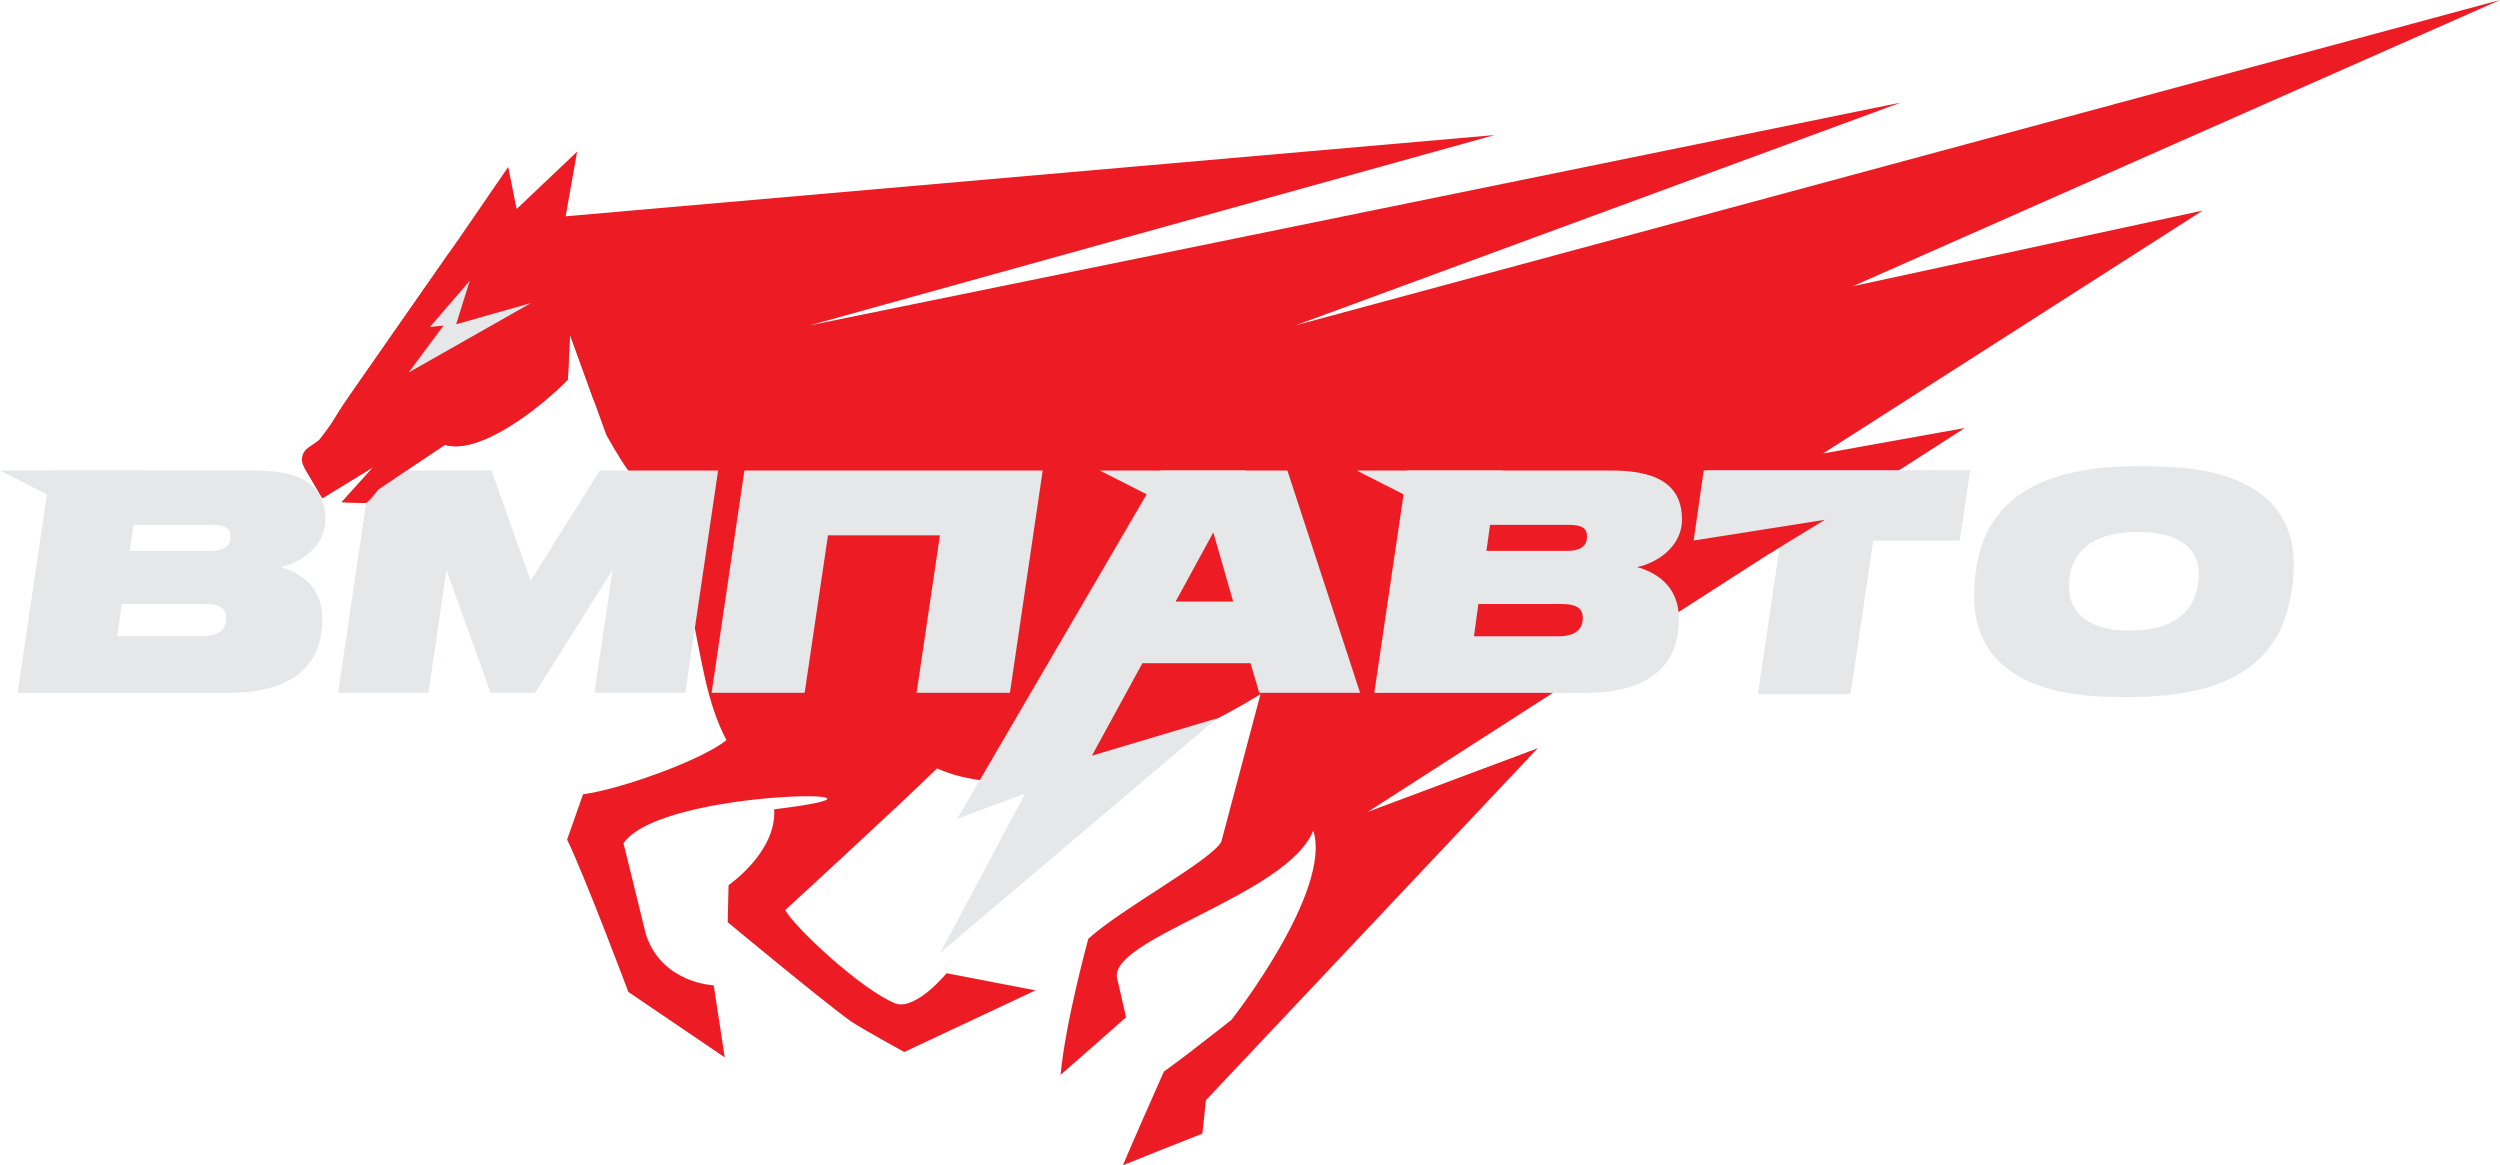 <?xml version="1.0" encoding="UTF-8"?> <svg xmlns="http://www.w3.org/2000/svg" id="_Слой_2" data-name="Слой 2" viewBox="0 0 519.18 242"> <defs> <style> .cls-1 { fill: #e6e7e8; } .cls-2 { fill: #ed1c24; } </style> </defs> <g id="Layer_3_copy" data-name="Layer 3 copy"> <path class="cls-2" d="M384.8,59.43L519.18,0l-250.11,67.56,125.63-46.25-226.52,46.25L310.36,28.05,117.47,44.92l2.38-13.43-12.56,11.92-1.75-8.74-10.17,14.81-22.86,32.79c-.94,1.35-1.87,2.71-2.7,4.13-1.1,1.88-2.35,3.5-3.46,4.94,0,0-4.43,3.89-2.88,6.22l3.47,5.91,10.63-6.51-6.62,7.33,5,.17c.91-.42,2.56-2.74,2.56-2.74,4.65-3.16,9.23-6.26,13.86-9.34,7.08,2.13,19.49-7.36,25.56-13.56l.43-9.34,7.56,20.86c1.95,3.46,3.94,6.85,5.99,9.21,6.6,7.62,5.46,16.47,11.73,27.85,2.04,9.18,3.08,18.56,7.23,26.31-5.29,4.21-21.92,10.18-29.79,11.24l-3.31,9.41c3.61,7.41,12.72,31.64,12.72,31.64l20.02,13.59c-.8-5.24-1.49-9.71-2.29-14.97,0,0-10.68-.37-14.06-10.46l-4.68-19.05c8.06-11.7,66.14-11.24,31.29-7.04,.56,8.87-9.47,15.75-9.47,15.75l-.18,7.69s19.69,16.37,25.66,20.64c2.55,1.68,11,6.32,11,6.32l27.26-12.8-18.46-3.56s-6.18,7.54-10.47,6.35c-7.08-2.74-21.26-16.02-23.04-19.47,0,0,23.19-21.26,31.52-29.41,25.48,11.29,67.18-15.43,67.18-15.43l-8.15,30.7c-2.41,4.05-20.48,13.67-27.6,20.09,0,0-4.73,17.11-5.77,28.28,4.56-3.96,9.06-7.96,13.6-11.96l-1.78-7.8c-2.75-8.35,35.34-17.41,40.66-31,3.98,12.63-17,39.34-17,39.34,5.54-4.42-8.53,6.87-14.02,10.73-2.87,6.45-5.74,12.94-8.52,19.47,5.47-2.21,10.97-4.42,16.51-6.58,.25-2.35,.51-4.68,.74-6.95l68.9-73.08-35.28,13.21,123.96-79.71-29.43,5.29,78.84-50.45-72.62,15.7Z"></path> <path class="cls-1" d="M369.76,112.25h-18.04l2.09-14.55h55.29l-2.15,14.55h-18.04l-4.7,31.9h-19.14l4.7-31.9Z"></path> <polygon class="cls-1" points="281.72 97.71 312.11 97.71 306.81 110.44 281.72 97.71"></polygon> <polygon class="cls-1" points="228.38 97.71 258.76 97.71 253.47 110.44 228.38 97.71"></polygon> <path class="cls-1" d="M267.35,97.71h-26.34l-42.22,72.32,14.09-5.22-17.59,33.04,57.44-48.68-25.97,7.76,10.48-19.2h22.45l1.82,6.15h20.94l-15.1-46.17Zm-23.21,27.22l7.83-14.36,4.12,14.36h-11.95Z"></path> <path class="cls-1" d="M10.47,97.71H53.03c11.13,0,14.54,4.28,14.54,10.18s-5.65,9.18-9.34,9.87c3.52,.99,8.71,3.6,8.71,10.8,0,7.76-4.04,15.33-19.55,15.33H3.66l6.81-46.17Zm31.32,34.44c4.44,0,5.19-2.17,5.19-3.79s-.75-2.92-4.38-2.92H25.29l-.92,6.7h17.42Zm1.85-17.75c3.29,0,4.21-1.3,4.21-2.98s-.98-2.42-3.75-2.42H27.71l-.75,5.4h16.67Z"></path> <path class="cls-1" d="M83.5,97.71h18.57l8.13,22.9,14.36-22.9h24.57l-6.81,46.17h-18.86l3.75-25.51-16.09,25.51h-9.23l-9.17-25.51-3.75,25.51h-18.75l6.18-41.91,7.09-4.26Z"></path> <path class="cls-1" d="M154.59,97.71h61.95l-6.81,46.17h-19.38l4.84-32.7h-23.24l-4.85,32.7h-19.32l6.81-46.17Z"></path> <path class="cls-1" d="M292.19,97.71h42.57c11.13,0,14.54,4.28,14.54,10.18s-5.65,9.18-9.34,9.87c3.52,.99,8.71,3.6,8.71,10.8,0,7.76-4.04,15.33-19.55,15.33h-43.72l6.81-46.17Zm31.32,34.44c4.44,0,5.19-2.17,5.19-3.79s-.75-2.92-4.38-2.92h-17.3l-.92,6.7h17.42Zm1.85-17.75c3.29,0,4.21-1.3,4.21-2.98s-.98-2.42-3.75-2.42h-16.38l-.75,5.4h16.67Z"></path> <polygon class="cls-1" points="0 97.71 30.39 97.71 25.1 110.44 0 97.71"></polygon> <path class="cls-1" d="M369.99,112.16h-17.94l2.08-14.46h54.97l-2.13,14.46h-17.94l-4.67,31.71h-19.03l4.67-31.71Z"></path> <path class="cls-1" d="M439.85,144.74c-24.86,0-29.88-11.6-29.88-20.85,0-1.24,.06-2.98,.29-4.78,1.15-9.31,6.29-22.28,33.4-22.28h2.71c25.38,0,29.99,11.54,29.99,20.48,0,1.68-.17,3.48-.4,5.03-1.38,9.18-6,22.4-33.34,22.4h-2.77Zm4.15-34.26c-10.61,0-13.73,5.09-14.19,9.49-.06,.5-.12,1.12-.12,2.05,0,4.22,2.83,8.94,12.52,8.94,10.44,0,13.61-5.03,14.25-9.62,.12-.87,.17-1.61,.17-2.3,0-4.22-2.88-8.56-12.63-8.56Z"></path> <path class="cls-2" d="M138.8,88.27V52.54h-45.56l-20.05,28.76c-.87,1.25-2.71,3.99-3.5,5.3-1.07,1.79-2.27,3.35-3.34,4.74l-2.37,1.65c-1.28,.89-1.66,2.61-.87,3.96l3.83,6.52,10.63-6.51-6.62,7.33,5,.17c.91-.42,2.56-2.74,2.56-2.74,4.65-3.16,9.23-6.26,13.86-9.34,7.08,2.13,19.49-7.36,25.56-13.56l.43-9.34,4.68,12.93c2.33,6.44,15.75,5.86,15.75,5.86Z"></path> <polygon class="cls-1" points="110.28 62.93 94.73 67.34 97.56 58.3 89.27 67.91 92.11 67.61 84.86 77.36 110.28 62.93"></polygon> <polygon class="cls-2" points="378.95 107.95 351.72 112.25 367.46 114.97 378.95 107.95"></polygon> </g> </svg> 